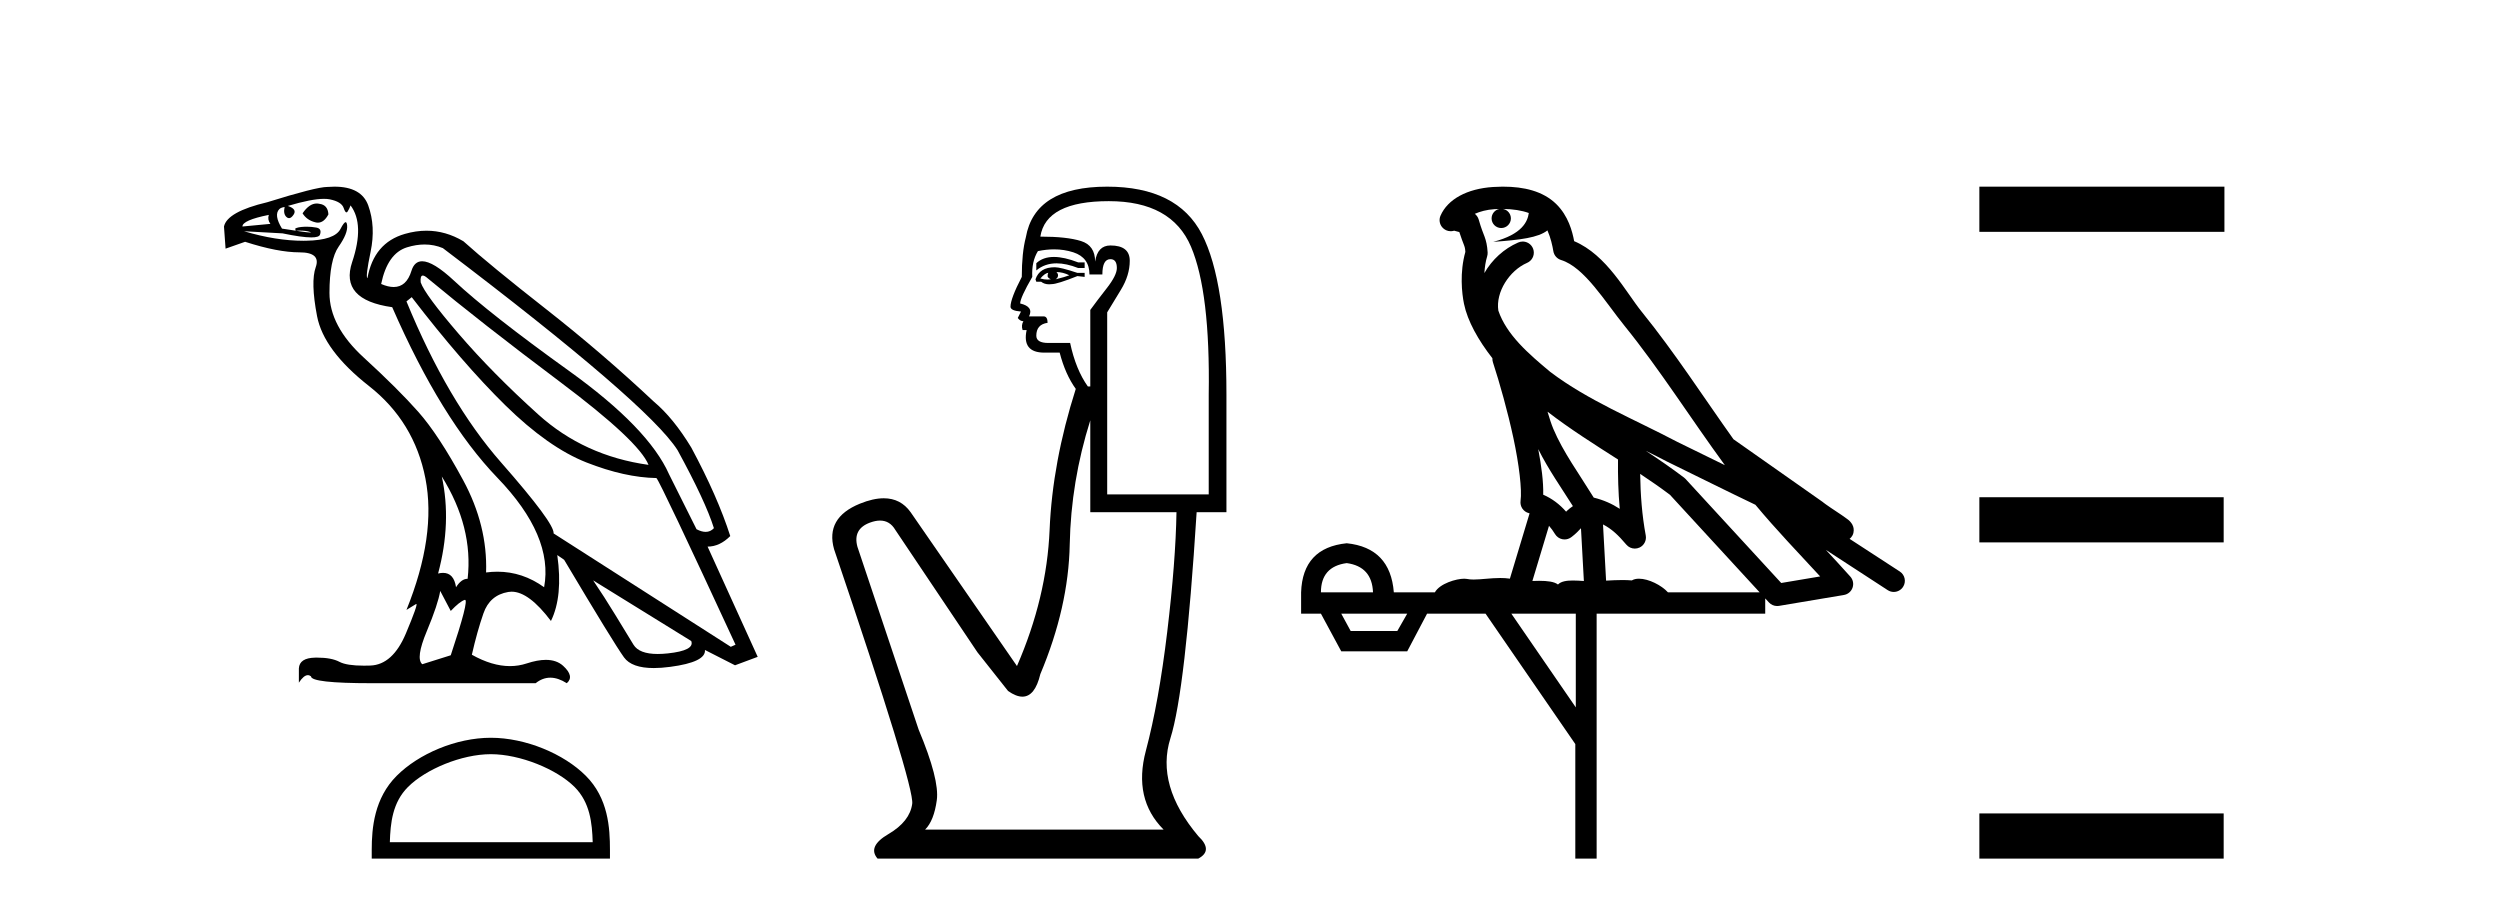 <?xml version='1.0' encoding='UTF-8' standalone='yes'?><svg xmlns='http://www.w3.org/2000/svg' xmlns:xlink='http://www.w3.org/1999/xlink' width='113.0' height='41.0' ><path d='M 14.315 9.198 Q 13.979 9.198 13.676 9.642 Q 13.867 9.952 14.248 10.047 Q 14.31 10.064 14.369 10.064 Q 14.647 10.064 14.844 9.69 Q 14.82 9.261 14.439 9.213 Q 14.376 9.198 14.315 9.198 ZM 12.15 9.713 Q 12.079 9.928 12.222 10.119 L 10.958 10.238 Q 10.958 9.952 12.15 9.713 ZM 19.111 12.455 Q 19.189 12.455 19.325 12.574 Q 21.733 14.576 25.309 17.258 Q 28.884 19.94 29.313 21.012 Q 26.405 20.607 24.331 18.736 Q 22.257 16.865 20.732 15.089 Q 19.206 13.313 19.016 12.765 Q 18.986 12.455 19.111 12.455 ZM 19.192 11.051 Q 19.625 11.051 20.017 11.215 Q 29.289 18.247 30.624 20.345 Q 31.888 22.657 32.269 23.873 Q 32.114 24.041 31.896 24.041 Q 31.712 24.041 31.483 23.921 L 30.243 21.441 Q 29.313 19.344 25.726 16.769 Q 22.138 14.195 20.529 12.693 Q 19.582 11.809 19.081 11.809 Q 18.731 11.809 18.598 12.24 Q 18.374 12.973 17.794 12.973 Q 17.544 12.973 17.228 12.836 Q 17.514 11.454 18.396 11.179 Q 18.81 11.051 19.192 11.051 ZM 19.969 21.537 L 19.969 21.537 Q 21.399 23.825 21.137 26.161 Q 20.851 26.161 20.613 26.543 Q 20.514 25.894 20.027 25.894 Q 19.923 25.894 19.802 25.923 Q 20.422 23.611 19.969 21.537 ZM 14.643 8.988 Q 14.791 8.988 14.904 9.01 Q 15.44 9.118 15.535 9.404 Q 15.601 9.6 15.66 9.6 Q 15.688 9.6 15.714 9.558 Q 15.797 9.427 15.845 9.284 Q 16.489 10.143 15.917 11.847 Q 15.345 13.551 17.728 13.885 Q 19.945 18.962 22.484 21.596 Q 25.023 24.23 24.594 26.543 Q 23.618 25.841 22.484 25.841 Q 22.231 25.841 21.971 25.875 Q 22.043 23.754 20.934 21.704 Q 19.826 19.654 18.908 18.617 Q 17.991 17.58 16.441 16.161 Q 14.892 14.743 14.892 13.241 Q 14.892 11.74 15.309 11.144 Q 15.726 10.548 15.69 10.19 Q 15.676 10.043 15.623 10.043 Q 15.547 10.043 15.392 10.345 Q 15.13 10.858 13.843 10.881 Q 13.778 10.883 13.713 10.883 Q 12.479 10.883 11.03 10.452 L 11.03 10.452 L 12.77 10.548 Q 13.647 10.731 14.071 10.731 Q 14.42 10.731 14.463 10.607 Q 14.558 10.333 14.296 10.286 Q 14.086 10.247 13.861 10.247 Q 13.805 10.247 13.747 10.25 Q 13.461 10.262 13.342 10.333 L 13.366 10.429 Q 13.461 10.423 13.547 10.423 Q 13.845 10.423 14.022 10.488 Q 14.08 10.51 14.023 10.51 Q 13.859 10.51 12.746 10.333 Q 12.365 9.713 12.627 9.451 Q 12.699 9.38 12.865 9.356 L 12.865 9.356 Q 12.794 9.666 12.949 9.809 Q 13.005 9.861 13.063 9.861 Q 13.165 9.861 13.271 9.702 Q 13.438 9.451 13.009 9.308 Q 14.083 8.988 14.643 8.988 ZM 18.61 13.432 Q 20.899 16.412 22.841 18.319 Q 24.784 20.226 26.512 20.905 Q 28.241 21.584 29.671 21.608 Q 29.862 21.823 33.246 29.141 L 33.032 29.236 L 25.023 24.111 Q 25.07 23.658 22.651 20.905 Q 20.231 18.152 18.372 13.623 L 18.61 13.432 ZM 26.81 26.233 L 31.244 28.974 Q 31.411 29.403 30.183 29.534 Q 29.938 29.56 29.729 29.56 Q 28.891 29.56 28.634 29.141 Q 28.312 28.617 27.812 27.794 Q 27.311 26.972 26.81 26.233 ZM 19.898 26.71 L 20.374 27.615 Q 20.78 27.186 21.006 27.115 Q 21.012 27.113 21.017 27.113 Q 21.209 27.113 20.374 29.618 L 19.087 30.023 Q 18.777 29.761 19.29 28.533 Q 19.802 27.305 19.898 26.71 ZM 15.116 8.437 Q 14.963 8.437 14.796 8.45 Q 14.296 8.45 12.079 9.141 Q 10.267 9.57 10.124 10.238 L 10.196 11.239 L 11.078 10.929 Q 12.556 11.406 13.533 11.406 Q 14.51 11.406 14.272 12.073 Q 14.034 12.741 14.331 14.29 Q 14.629 15.84 16.679 17.449 Q 18.729 19.058 19.23 21.632 Q 19.731 24.207 18.372 27.568 L 18.801 27.305 Q 18.81 27.299 18.816 27.299 Q 18.906 27.299 18.348 28.628 Q 17.752 30.047 16.739 30.083 Q 16.587 30.088 16.449 30.088 Q 15.669 30.088 15.345 29.916 Q 14.984 29.724 14.326 29.724 Q 14.288 29.724 14.248 29.725 Q 13.533 29.737 13.509 30.214 L 13.509 30.857 Q 13.73 30.517 13.915 30.517 Q 13.989 30.517 14.057 30.571 Q 14.057 30.881 16.799 30.881 L 24.212 30.881 Q 24.522 30.631 24.874 30.631 Q 25.225 30.631 25.619 30.881 Q 25.976 30.571 25.452 30.094 Q 25.156 29.826 24.672 29.826 Q 24.296 29.826 23.807 29.987 Q 23.441 30.108 23.05 30.108 Q 22.243 30.108 21.328 29.594 Q 21.566 28.545 21.852 27.723 Q 22.138 26.9 22.973 26.757 Q 23.047 26.744 23.124 26.744 Q 23.905 26.744 24.903 28.068 Q 25.452 26.948 25.189 25.089 L 25.189 25.089 L 25.499 25.303 Q 27.74 29.069 28.205 29.713 Q 28.554 30.196 29.552 30.196 Q 29.885 30.196 30.291 30.142 Q 31.912 29.928 31.864 29.379 L 31.864 29.379 L 33.223 30.071 L 34.248 29.689 L 31.983 24.707 Q 32.531 24.707 33.008 24.23 Q 32.436 22.443 31.244 20.226 Q 30.434 18.891 29.552 18.152 Q 27.216 15.959 24.677 13.968 Q 22.138 11.978 20.946 10.905 Q 20.146 10.428 19.276 10.428 Q 18.799 10.428 18.3 10.572 Q 16.894 10.977 16.608 12.574 Q 16.513 12.526 16.751 11.382 Q 16.989 10.238 16.644 9.284 Q 16.336 8.437 15.116 8.437 Z' style='fill:#000000;stroke:none' /><path d='M 22.186 34.089 C 23.51 34.089 25.168 34.769 25.97 35.571 C 26.672 36.273 26.764 37.203 26.79 38.068 L 17.621 38.068 C 17.647 37.203 17.739 36.273 18.441 35.571 C 19.243 34.769 20.862 34.089 22.186 34.089 ZM 22.186 33.347 C 20.615 33.347 18.924 34.073 17.933 35.064 C 16.917 36.08 16.802 37.418 16.802 38.419 L 16.802 38.809 L 27.57 38.809 L 27.57 38.419 C 27.57 37.418 27.494 36.08 26.477 35.064 C 25.487 34.073 23.757 33.347 22.186 33.347 Z' style='fill:#000000;stroke:none' /><path d='M 47.638 11.614 Q 47.142 11.614 46.841 11.897 L 46.841 12.224 Q 47.222 11.903 47.759 11.903 Q 48.196 11.903 48.734 12.115 L 49.026 12.115 L 49.026 11.86 L 48.734 11.86 Q 48.101 11.614 47.638 11.614 ZM 47.751 12.297 Q 48.042 12.297 48.334 12.443 Q 48.152 12.516 47.715 12.625 Q 47.824 12.552 47.824 12.443 Q 47.824 12.37 47.751 12.297 ZM 47.387 12.334 Q 47.351 12.37 47.351 12.479 Q 47.351 12.552 47.496 12.625 Q 47.423 12.637 47.346 12.637 Q 47.193 12.637 47.023 12.588 Q 47.241 12.334 47.387 12.334 ZM 47.678 12.079 Q 46.986 12.079 46.804 12.625 L 46.841 12.734 L 47.059 12.734 Q 47.205 12.851 47.42 12.851 Q 47.474 12.851 47.533 12.843 Q 47.788 12.843 48.698 12.479 L 49.026 12.516 L 49.026 12.334 L 48.698 12.334 Q 47.933 12.079 47.678 12.079 ZM 47.646 11.271 Q 48.104 11.271 48.516 11.405 Q 49.244 11.642 49.244 12.406 L 49.827 12.406 Q 49.827 11.714 50.191 11.714 Q 50.482 11.714 50.482 12.115 Q 50.482 12.443 50.027 13.025 Q 49.572 13.608 49.281 14.009 L 49.281 17.468 L 49.171 17.468 Q 48.625 16.704 48.37 15.502 L 47.387 15.502 Q 46.841 15.502 46.841 15.174 Q 46.841 14.664 47.351 14.591 Q 47.351 14.3 47.168 14.3 L 46.513 14.3 Q 46.731 13.863 46.112 13.717 Q 46.112 13.462 46.659 12.516 Q 46.622 11.824 46.914 11.35 Q 47.294 11.271 47.646 11.271 ZM 50.118 9.092 Q 52.959 9.092 53.833 11.15 Q 54.707 13.208 54.634 17.833 L 54.634 22.348 L 50.045 22.348 L 50.045 14.118 Q 50.264 13.754 50.665 13.098 Q 51.065 12.443 51.065 11.787 Q 51.065 11.095 50.191 11.095 Q 49.608 11.095 49.499 11.824 Q 49.499 11.095 48.862 10.895 Q 48.225 10.695 47.023 10.695 Q 47.278 9.092 50.118 9.092 ZM 49.281 18.998 L 49.281 23.15 L 53.177 23.15 Q 53.141 25.371 52.759 28.558 Q 52.376 31.744 51.794 33.929 Q 51.211 36.114 52.595 37.498 L 41.815 37.498 Q 42.216 37.098 42.343 36.169 Q 42.471 35.24 41.524 32.982 L 38.756 24.716 Q 38.537 23.914 39.32 23.623 Q 39.571 23.53 39.779 23.53 Q 40.22 23.53 40.468 23.951 L 44.182 29.486 L 45.566 31.234 Q 45.93 31.489 46.213 31.489 Q 46.78 31.489 47.023 30.47 Q 48.297 27.447 48.352 24.606 Q 48.407 21.766 49.281 18.998 ZM 50.045 8.437 Q 46.768 8.437 46.367 10.731 Q 46.185 11.423 46.185 12.516 Q 45.675 13.499 45.675 13.863 Q 45.675 14.045 46.149 14.082 L 46.003 14.373 Q 46.112 14.519 46.258 14.519 Q 46.149 14.701 46.222 14.919 L 46.404 14.919 Q 46.185 15.939 47.205 15.939 L 47.897 15.939 Q 48.152 16.922 48.625 17.578 Q 47.569 20.892 47.442 23.951 Q 47.314 27.01 45.967 30.105 L 41.159 23.15 Q 40.711 22.522 39.946 22.522 Q 39.467 22.522 38.865 22.767 Q 37.299 23.405 37.7 24.825 Q 41.342 35.568 41.232 36.333 Q 41.123 37.134 40.158 37.699 Q 39.193 38.263 39.666 38.809 L 54.161 38.809 Q 54.853 38.445 54.161 37.79 Q 52.231 35.495 52.904 33.365 Q 53.578 31.234 54.088 23.15 L 55.435 23.15 L 55.435 17.833 Q 55.435 12.734 54.325 10.585 Q 53.214 8.437 50.045 8.437 Z' style='fill:#000000;stroke:none' /><path d='M 67.934 9.444 C 68.387 9.448 68.786 9.513 69.102 9.628 C 69.049 10.005 68.817 10.588 67.494 10.932 C 68.725 10.843 69.529 10.742 69.944 10.414 C 70.094 10.752 70.176 11.134 70.211 11.353 C 70.242 11.541 70.377 11.696 70.559 11.752 C 71.613 12.075 72.54 13.629 73.429 14.728 C 75.031 16.707 76.417 18.912 77.964 21.026 C 77.25 20.676 76.537 20.326 75.82 19.976 C 73.826 18.928 71.78 18.102 70.072 16.81 C 69.079 15.983 68.095 15.129 67.725 14.04 C 67.598 13.201 68.226 12.229 69.021 11.883 C 69.237 11.792 69.362 11.563 69.321 11.332 C 69.28 11.1 69.083 10.928 68.849 10.918 C 68.841 10.918 68.834 10.918 68.827 10.918 C 68.755 10.918 68.684 10.933 68.619 10.963 C 67.983 11.24 67.439 11.735 67.094 12.342 C 67.11 12.085 67.147 11.822 67.22 11.585 C 67.237 11.529 67.244 11.47 67.241 11.411 C 67.224 11.099 67.171 10.882 67.103 10.698 C 67.034 10.514 66.96 10.35 66.837 9.924 C 66.807 9.821 66.745 9.73 66.661 9.665 C 66.897 9.561 67.193 9.477 67.55 9.454 C 67.622 9.449 67.691 9.449 67.761 9.447 L 67.761 9.447 C 67.566 9.49 67.42 9.664 67.42 9.872 C 67.42 10.112 67.615 10.307 67.856 10.307 C 68.097 10.307 68.292 10.112 68.292 9.872 C 68.292 9.658 68.137 9.481 67.934 9.444 ZM 69.948 18.609 C 70.969 19.396 72.062 20.083 73.134 20.769 C 73.126 21.509 73.144 22.253 73.213 22.999 C 72.864 22.771 72.48 22.6 72.037 22.492 C 71.377 21.42 70.652 20.432 70.21 19.384 C 70.119 19.167 70.032 18.896 69.948 18.609 ZM 69.528 20.299 C 69.989 21.223 70.576 22.054 71.095 22.877 C 70.995 22.944 70.906 23.014 70.834 23.082 C 70.815 23.099 70.805 23.111 70.788 23.128 C 70.503 22.8 70.155 22.534 69.753 22.361 C 69.768 21.773 69.673 21.065 69.528 20.299 ZM 74.389 20.376 L 74.389 20.376 C 74.718 20.539 75.046 20.703 75.367 20.872 C 75.371 20.874 75.376 20.876 75.38 20.878 C 76.697 21.52 78.012 22.18 79.344 22.816 C 80.283 23.947 81.296 24.996 82.271 26.055 C 81.684 26.154 81.098 26.252 80.511 26.351 C 79.069 24.783 77.628 23.216 76.186 21.648 C 76.166 21.626 76.144 21.606 76.12 21.588 C 75.557 21.162 74.975 20.763 74.389 20.376 ZM 70.015 23.766 C 70.113 23.877 70.204 24.001 70.288 24.141 C 70.361 24.261 70.48 24.345 70.618 24.373 C 70.651 24.38 70.685 24.383 70.718 24.383 C 70.823 24.383 70.926 24.35 71.012 24.288 C 71.223 24.135 71.351 23.989 71.46 23.876 L 71.591 26.261 C 71.422 26.25 71.251 26.239 71.091 26.239 C 70.81 26.239 70.562 26.275 70.42 26.42 C 70.251 26.29 69.947 26.253 69.569 26.253 C 69.472 26.253 69.37 26.256 69.264 26.26 L 70.015 23.766 ZM 60.872 25.452 C 61.634 25.556 62.03 25.997 62.06 26.774 L 59.706 26.774 C 59.706 25.997 60.095 25.556 60.872 25.452 ZM 74.136 21.42 L 74.136 21.42 C 74.598 21.727 75.05 22.039 75.482 22.365 C 76.834 23.835 78.185 25.304 79.536 26.774 L 75.392 26.774 C 75.103 26.454 74.517 26.157 74.082 26.157 C 73.959 26.157 73.848 26.181 73.759 26.235 C 73.621 26.223 73.476 26.218 73.327 26.218 C 73.092 26.218 72.845 26.23 72.595 26.245 L 72.456 23.705 L 72.456 23.705 C 72.835 23.898 73.143 24.18 73.511 24.618 C 73.609 24.734 73.75 24.796 73.895 24.796 C 73.967 24.796 74.04 24.78 74.109 24.748 C 74.315 24.651 74.429 24.427 74.388 24.203 C 74.218 23.286 74.149 22.359 74.136 21.42 ZM 63.606 27.738 L 63.158 28.522 L 61.051 28.522 L 60.625 27.738 ZM 71.226 27.738 L 71.226 31.974 L 68.313 27.738 ZM 67.946 8.437 C 67.93 8.437 67.914 8.437 67.897 8.437 C 67.761 8.438 67.624 8.443 67.486 8.452 L 67.486 8.452 C 66.315 8.528 65.436 9.003 65.111 9.749 C 65.035 9.923 65.064 10.125 65.186 10.271 C 65.283 10.387 65.424 10.451 65.571 10.451 C 65.609 10.451 65.648 10.447 65.686 10.438 C 65.716 10.431 65.722 10.427 65.728 10.427 C 65.734 10.427 65.74 10.432 65.778 10.441 C 65.815 10.449 65.877 10.467 65.961 10.489 C 66.052 10.772 66.122 10.942 66.162 11.049 C 66.208 11.17 66.222 11.213 66.234 11.386 C 65.973 12.318 66.075 13.254 66.172 13.729 C 66.333 14.516 66.82 15.378 67.457 16.194 C 67.454 16.255 67.46 16.316 67.48 16.375 C 67.788 17.319 68.148 18.6 68.405 19.795 C 68.662 20.99 68.799 22.136 68.729 22.638 C 68.694 22.892 68.856 23.132 69.105 23.194 C 69.116 23.197 69.126 23.201 69.137 23.203 L 68.247 26.155 C 68.103 26.133 67.956 26.126 67.81 26.126 C 67.378 26.126 66.951 26.195 66.608 26.195 C 66.495 26.195 66.391 26.187 66.299 26.167 C 66.268 26.16 66.229 26.157 66.184 26.157 C 65.826 26.157 65.076 26.375 64.856 26.774 L 63.001 26.774 C 62.896 25.429 62.187 24.69 60.872 24.555 C 59.542 24.69 58.855 25.429 58.81 26.774 L 58.81 27.738 L 59.706 27.738 L 60.625 29.441 L 63.606 29.441 L 64.503 27.738 L 67.147 27.738 L 71.204 33.632 L 71.204 38.809 L 72.168 38.809 L 72.168 27.738 L 79.788 27.738 L 79.788 27.048 C 79.844 27.109 79.9 27.17 79.956 27.23 C 80.052 27.335 80.186 27.392 80.325 27.392 C 80.353 27.392 80.381 27.39 80.408 27.386 C 81.387 27.221 82.366 27.057 83.344 26.893 C 83.525 26.863 83.675 26.737 83.735 26.564 C 83.796 26.392 83.758 26.2 83.636 26.064 C 83.27 25.655 82.9 25.253 82.529 24.854 L 82.529 24.854 L 85.324 26.674 C 85.408 26.729 85.503 26.756 85.597 26.756 C 85.761 26.756 85.922 26.675 86.018 26.527 C 86.17 26.295 86.104 25.984 85.872 25.833 L 83.602 24.356 C 83.65 24.317 83.697 24.268 83.731 24.202 C 83.813 24.047 83.791 23.886 83.764 23.803 C 83.737 23.72 83.707 23.679 83.684 23.647 C 83.59 23.519 83.542 23.498 83.475 23.446 C 83.409 23.395 83.335 23.343 83.254 23.288 C 83.093 23.178 82.907 23.056 82.747 22.949 C 82.587 22.842 82.436 22.73 82.432 22.726 C 82.416 22.711 82.399 22.698 82.382 22.686 C 81.044 21.745 79.706 20.805 78.369 19.865 C 78.364 19.862 78.359 19.86 78.355 19.857 C 76.996 17.95 75.71 15.95 74.209 14.096 C 73.479 13.194 72.627 11.524 71.152 10.901 C 71.07 10.459 70.887 9.754 70.336 9.217 C 69.74 8.638 68.878 8.437 67.946 8.437 Z' style='fill:#000000;stroke:none' /><path d='M 89.467 8.437 L 89.467 10.479 L 100.544 10.479 L 100.544 8.437 ZM 89.467 22.475 L 89.467 24.516 L 100.51 24.516 L 100.51 22.475 ZM 89.467 36.767 L 89.467 38.809 L 100.51 38.809 L 100.51 36.767 Z' style='fill:#000000;stroke:none' /></svg>